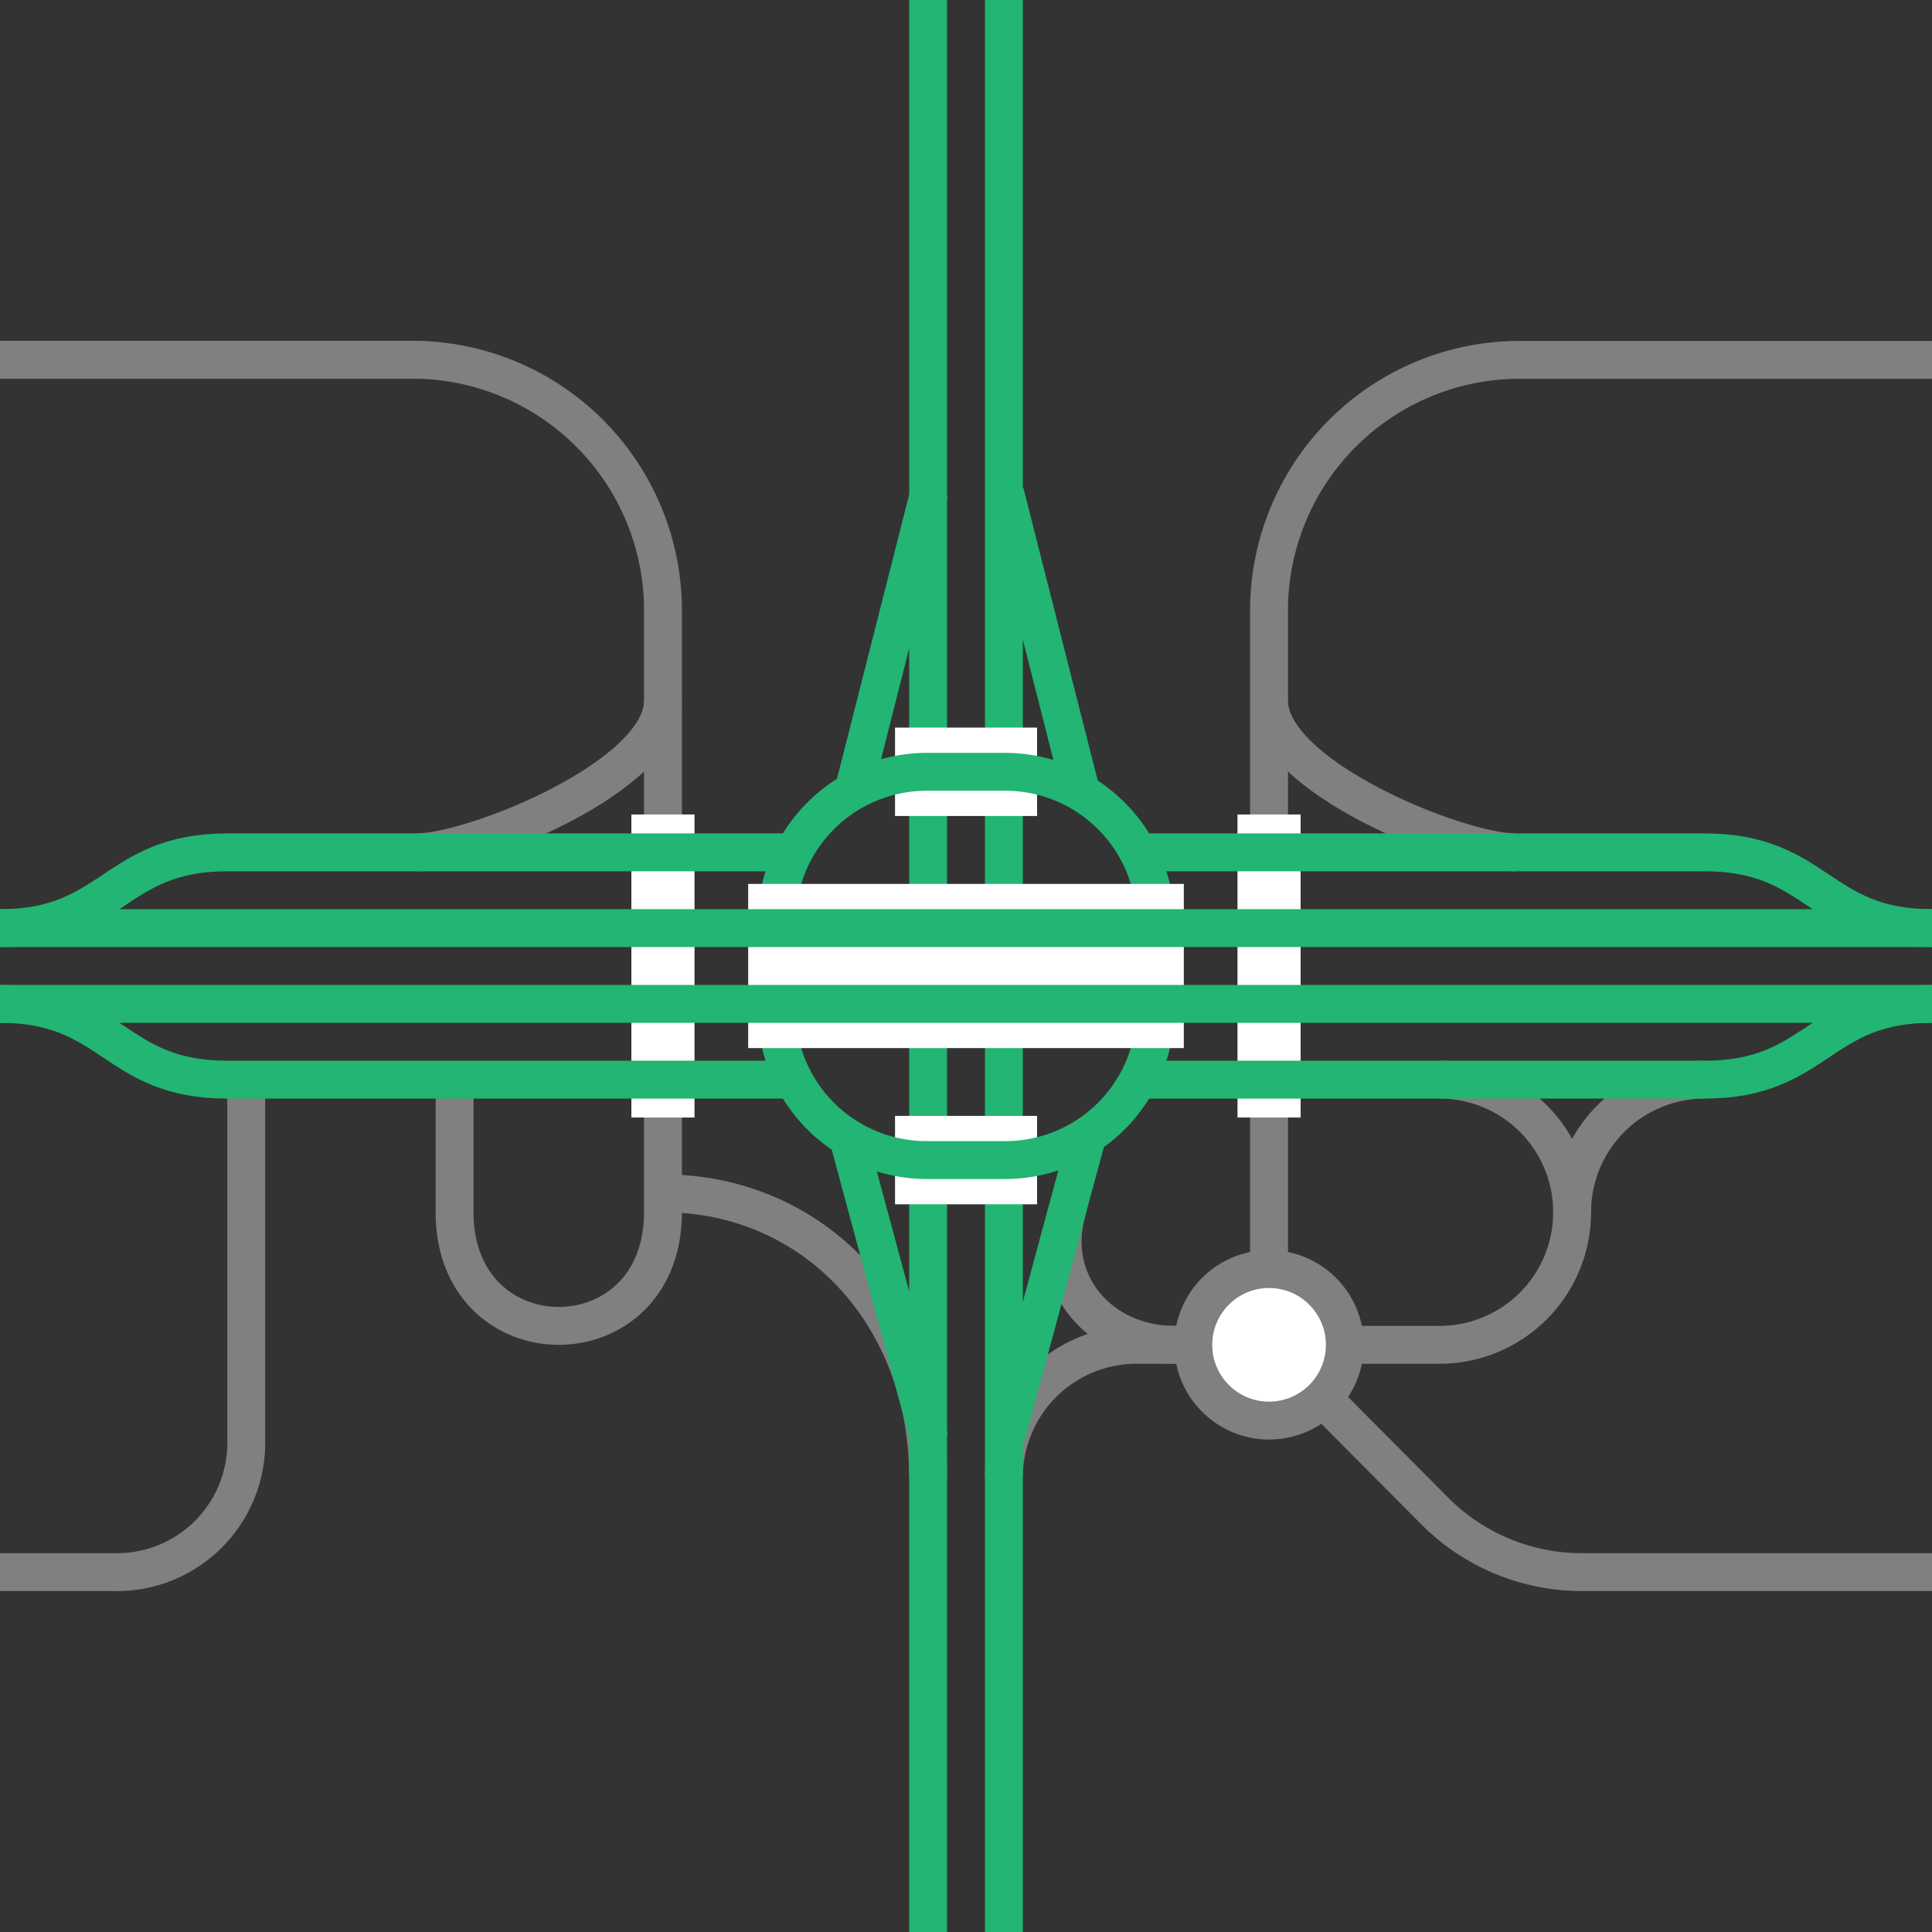 <svg viewBox="0 0 153 153" xmlns="http://www.w3.org/2000/svg"><rect x="0" y="0" width="153" height="153" fill="#333333" stroke="none"/><g stroke-miterlimit="10"><path d="m153 124.5h-27.71a16.44 16.44 0 0 1 -11.62-4.79l-13.53-13.61" fill="none" stroke="#808080" stroke-width="3"/><path d="m0 124.5h9a10.25 10.25 0 0 0 10.5-10.5v-28.51" fill="none" stroke="#808080" stroke-width="3"/><path d="m153 28.5h-33a19.86 19.86 0 0 0 -19.5 19.5v52.5" fill="none" stroke="#808080" stroke-width="3"/><path d="m0 28.49h33a19.86 19.86 0 0 1 19.5 19.51v48c0 12-16.5 12-16.5 0v-10.5" fill="none" stroke="#808080" stroke-width="3"/><path d="m84.47 96c-1.54 5.7 2.73 10.5 8.53 10.5" fill="none" stroke="#808080" stroke-width="3"/><path d="m79.5 117a10.5 10.5 0 0 1 10.5-10.5h12" fill="none" stroke="#808080" stroke-width="3"/><path d="m114 85.5a10.5 10.5 0 0 1 0 21h-12" fill="none" stroke="#808080" stroke-width="3"/><path d="m124.5 96a10.5 10.5 0 0 1 10.5-10.5" fill="none" stroke="#808080" stroke-width="3"/><circle cx="100.5" cy="106.5" fill="#fff" r="6" stroke="#808080" stroke-width="3"/><path d="m100.5 55.5c0 6 15 12 19.5 12" fill="none" stroke="#808080" stroke-width="3"/><path d="m100.5 64.5v24" fill="none" stroke="#fff" stroke-width="5"/><path d="m52.5 55.5c0 6-15 12-19.5 12" fill="none" stroke="#808080" stroke-width="3"/><path d="m52.5 64.5v24" fill="none" stroke="#fff" stroke-width="5"/><path d="m73.5 117c0-12.86-9-22.5-21-22.5" fill="none" stroke="#808080" stroke-width="3"/><path d="m79.61 114 6.38-23.63" fill="none" stroke="#22b573" stroke-width="3"/><path d="m73.61 114-6.37-23.63" fill="none" stroke="#22b573" stroke-width="3"/><path d="m63 67.5h-45c-9 0-9 6-18 6" fill="none" stroke="#22b573" stroke-width="3"/><path d="m63 85.5h-45c-9 0-9-6-18-6" fill="none" stroke="#22b573" stroke-width="3"/><path d="m90 85.5h45c9 0 9-6 18-6" fill="none" stroke="#22b573" stroke-width="3"/><path d="m90 67.5h45c9 0 9 6 18 6" fill="none" stroke="#22b573" stroke-width="3"/><path d="m79.59 39 6 23.63" fill="none" stroke="#22b573" stroke-width="3"/><path d="m73.59 39-6 23.62" fill="none" stroke="#22b573" stroke-width="3"/><path d="m79.5 0v153" fill="none" stroke="#22b573" stroke-width="3"/><path d="m73.5 0v153" fill="none" stroke="#22b573" stroke-width="3"/><path d="m70.88 91.87h11.25" fill="none" stroke="#fff" stroke-width="7"/><path d="m70.88 61.12h11.25" fill="none" stroke="#fff" stroke-width="7"/></g><path d="m79.62 62.62a10.4 10.4 0 0 1 10.38 10.38v7a10.39 10.39 0 0 1 -10.38 10.37h-6.24a10.39 10.39 0 0 1 -10.38-10.37v-7a10.4 10.4 0 0 1 10.38-10.38zm0-3h-6.24a13.43 13.43 0 0 0 -13.38 13.38v7a13.42 13.42 0 0 0 13.38 13.37h6.24a13.42 13.42 0 0 0 13.38-13.37v-7a13.43 13.43 0 0 0 -13.38-13.38z" fill="#22b573"/><path d="m59.25 76.5h34.5" fill="none" stroke="#fff" stroke-miterlimit="10" stroke-width="13"/><path d="m153 79.5h-153" fill="#fff" stroke="#22b573" stroke-miterlimit="10" stroke-width="3"/><path d="m153 73.5h-153" fill="#fff" stroke="#22b573" stroke-miterlimit="10" stroke-width="3"/></svg>